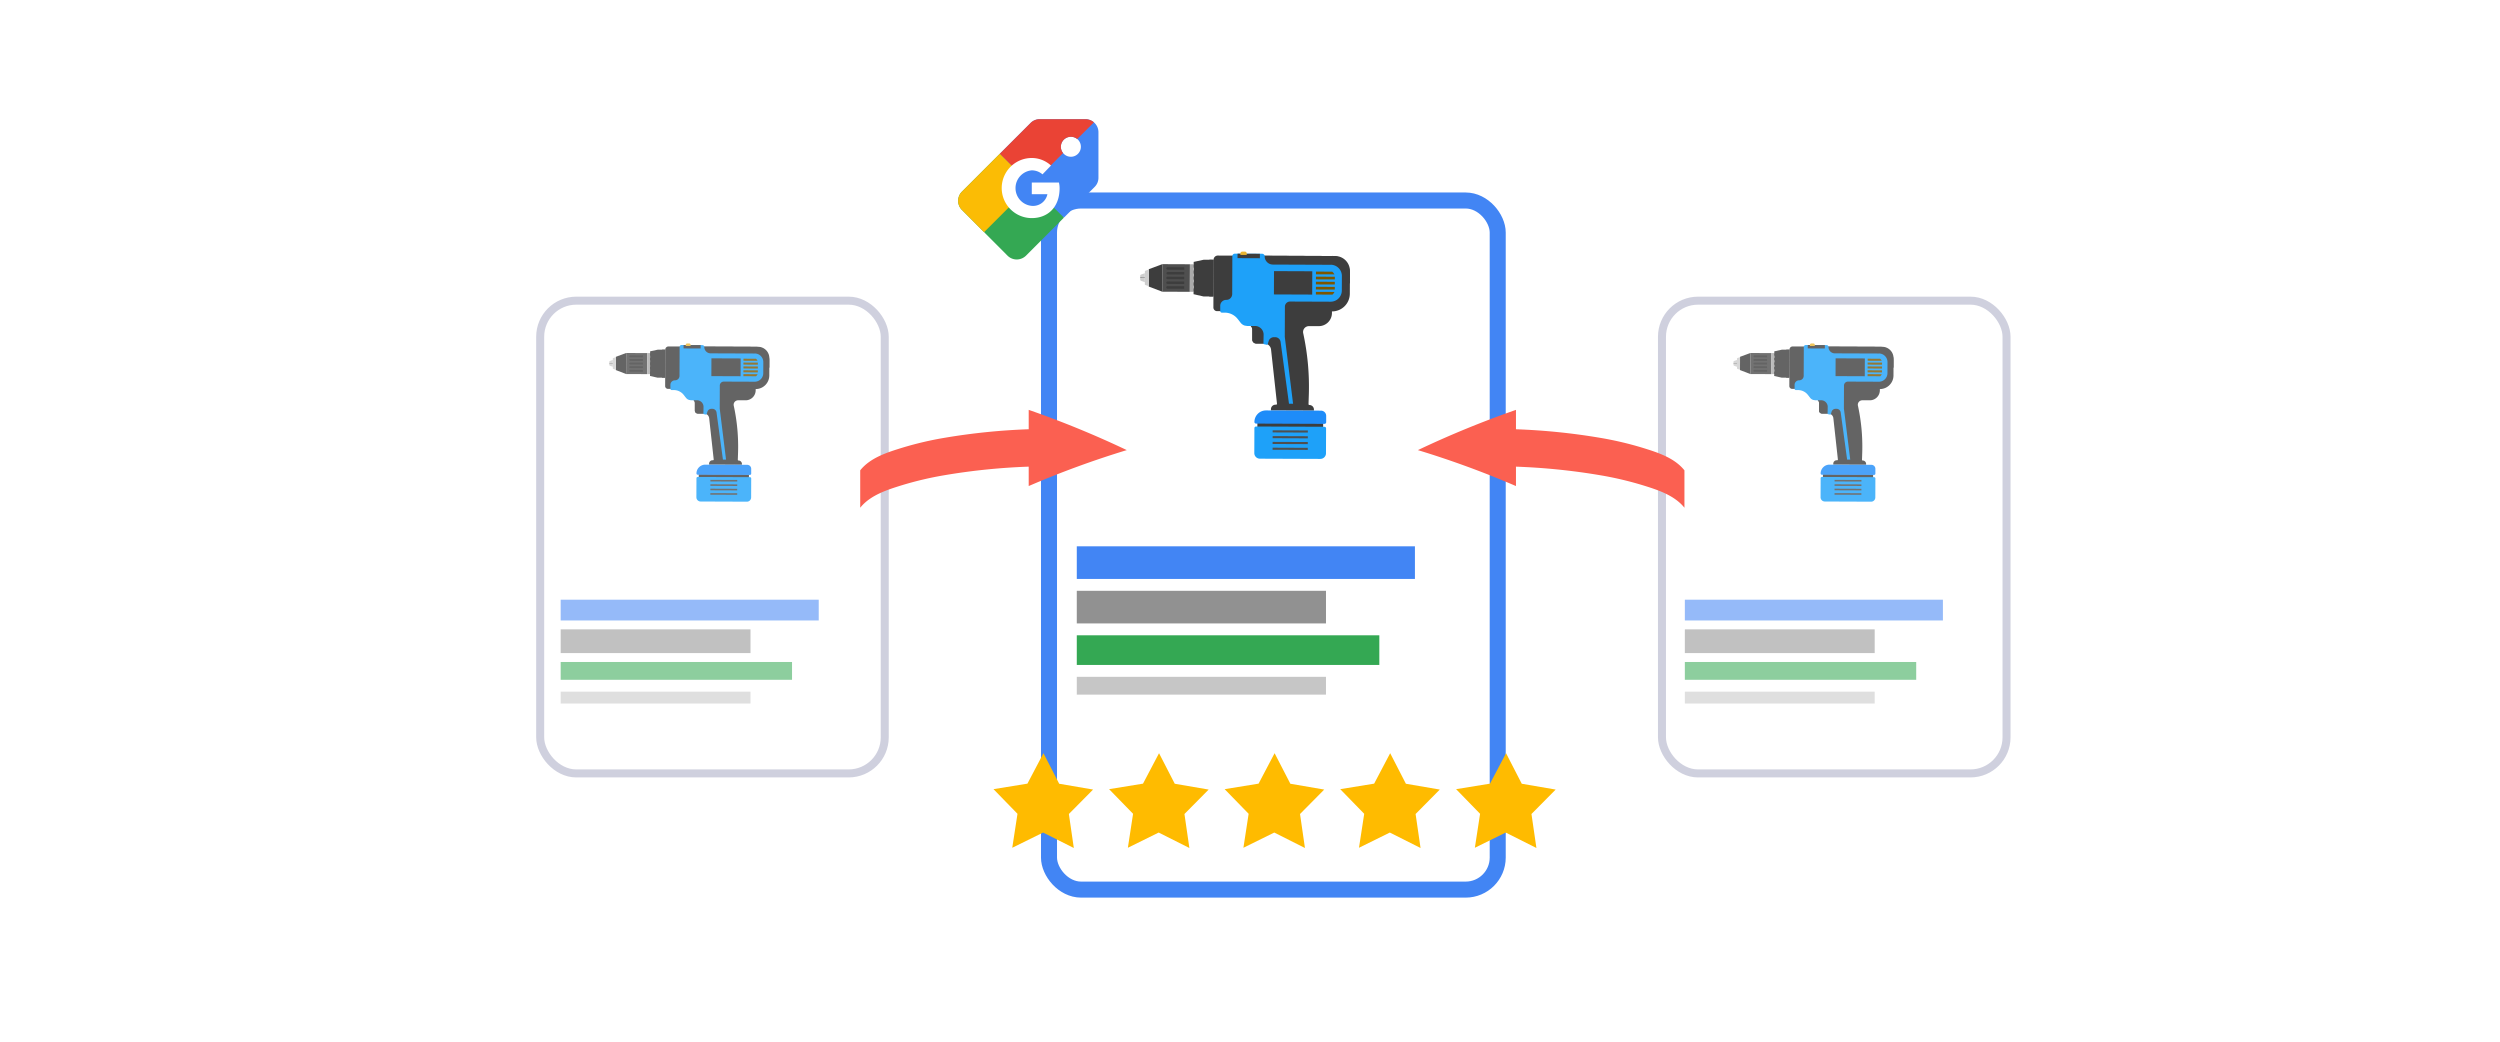 <svg height="130" viewBox="0 0 312 130" width="312" xmlns="http://www.w3.org/2000/svg" xmlns:xlink="http://www.w3.org/1999/xlink"><filter id="a" filterUnits="userSpaceOnUse" height="97" width="67" x="125.415" y="19.523"><feOffset dy="2"/><feGaussianBlur result="b" stdDeviation="1.5"/><feFlood flood-color="#2b3034" flood-opacity=".2"/><feComposite in2="b" operator="in"/><feComposite in="SourceGraphic"/></filter><clipPath id="b"><path d="m0 0h17.51v17.5h-17.51z"/></clipPath><path d="m0 0h312v130h-312z" fill="#fff"/><g transform="translate(-709.085 -93.977)"><path d="m745 107h246.169v116.977h-246.169z" fill="#fff"/><g fill="#fff" stroke="#cfd0de"><rect height="60" rx="5" stroke="none" width="44" x="776" y="131"/><rect fill="none" height="59" rx="4.5" width="43" x="776.5" y="131.5"/></g><path d="m837 274h32.206v2.591h-32.206z" fill="#4285f4" opacity=".56" transform="translate(-57.943 -105.18)"/><path d="m837 284h23.691v2.961h-23.691z" fill="#919191" opacity=".56" transform="translate(-57.943 -111.478)"/><path d="m837 295h28.874v2.221h-28.874z" fill="#34a853" opacity=".56" transform="translate(-57.943 -118.406)"/><path d="m837 305h23.691v1.481h-23.691z" fill="#c6c6c6" opacity=".56" transform="translate(-57.943 -124.704)"/><g opacity=".8" transform="translate(785.123 136.839)"><path d="m0 0h.664v6.266h-.664z" fill="#3d3d3d" transform="matrix(.004 -1 1 .004 11.162 16.972)"/><path d="m0 0h2.626v2.626h-2.626z" fill="#4f4f4f" transform="matrix(.004 -1 1 .004 2.102 3.818)"/><path d="m237.091 44.1h-.947l-.946-.213.012-3.075.948-.206h.947z" fill="#3d3d3d" transform="translate(-230.114 -39.828)"/><path d="m0 0h2.626v.357h-2.626z" fill="#aaa" transform="matrix(.004 -1 1 .004 4.728 3.828)"/><path d="m223.462 44.5-1.286-.491.006-1.654 1.29-.481z" fill="#3d3d3d" transform="translate(-221.36 -40.687)"/><path d="m221.407 45.047-.314-.1a.089.089 0 0 1 -.062-.085v-1.2a.088.088 0 0 1 .063-.084l.314-.1z" fill="#cecece" transform="translate(-220.591 -41.763)"/><path d="m220.128 45.38-.342-.12a.148.148 0 0 1 -.1-.141v-.333a.148.148 0 0 1 .1-.14l.343-.117z" fill="#cecece" transform="translate(-219.687 -42.469)"/><path d="m0 0h.042v.443h-.042z" fill="#606060" transform="matrix(.004 -1 1 .004 0 2.506)"/><g fill="#3d3d3d"><path d="m235.812 42.284h-.584v-.3h.585a.15.15 0 0 1 0 .3z" transform="translate(-230.134 -40.756)"/><path d="m235.806 44.023h-.584v-.3h.585a.15.15 0 0 1 0 .3z" transform="translate(-230.13 -41.925)"/><path d="m235.8 45.765h-.585v-.3h.584a.151.151 0 0 1 0 .3z" transform="translate(-230.124 -43.096)"/><path d="m235.792 47.507h-.585v-.3h.584a.15.15 0 0 1 0 .3z" transform="translate(-230.12 -44.267)"/><path d="m235.785 49.249h-.584v-.3h.585a.15.15 0 0 1 0 .3z" transform="translate(-230.116 -45.437)"/><path d="m252.276 39.428-10.9-.042a.4.4 0 0 0 -.4.4l-.018 4.542a.352.352 0 0 0 .35.353h.734a1.567 1.567 0 0 1 1.228.6l.287.367a.789.789 0 0 0 .617.3.491.491 0 0 1 .489.493v.942a.37.37 0 0 0 .37.373h.774a.65.65 0 0 1 .645.579l.566 5.154a.087.087 0 0 1 -.087.1h-.056a.431.431 0 0 0 -.433.429v.118l4.1.016v-.1a.431.431 0 0 0 -.429-.432.087.087 0 0 1 -.086-.09l.029-.863a23.911 23.911 0 0 0 -.536-5.886.555.555 0 0 1 .546-.675h.932a1.254 1.254 0 0 0 1.259-1.249v-.153a1.7 1.7 0 0 0 1.7-1.691l.007-1.89a1.7 1.7 0 0 0 -1.688-1.695z" transform="translate(-233.986 -39.011)"/><path d="m227.431 43.012 1.58.006v-.239l-1.58-.006a.119.119 0 1 0 0 .239z" transform="translate(-224.812 -41.288)"/><path d="m227.426 44.394 1.58.006v-.239l-1.58-.006a.119.119 0 1 0 0 .239z" transform="translate(-224.809 -42.217)"/><path d="m227.421 45.766 1.58.006v-.239l-1.58-.006a.119.119 0 1 0 0 .239z" transform="translate(-224.805 -43.14)"/><path d="m227.415 47.143 1.58.006v-.239l-1.58-.006a.119.119 0 1 0 0 .239z" transform="translate(-224.802 -44.065)"/><path d="m227.41 48.521 1.58.006v-.239l-1.58-.006a.119.119 0 1 0 0 .239z" transform="translate(-224.798 -44.991)"/><path d="m263.318 42.071v-1.19a1.413 1.413 0 0 0 -1.407-1.418l-7.042-.027 2.21 2.593z" transform="translate(-243.341 -39.045)"/><path d="m250.945 58.856a.49.49 0 0 1 .421.486v.942a.37.37 0 0 0 .37.373h.774a.641.641 0 0 1 .151.02l.278-2.108-2.015-.008z" transform="translate(-240.683 -51.905)"/></g><path d="m253.483 39.9-5.508-.021a.787.787 0 0 1 -.784-.79.237.237 0 0 0 -.236-.238l-2.607-.01a.237.237 0 0 0 -.238.236l-.014 3.613a.557.557 0 0 1 -.56.555h-.007a.567.567 0 0 0 -.569.565v.5a.153.153 0 0 0 .152.153h.278a1.567 1.567 0 0 1 1.228.6l.287.367a.786.786 0 0 0 .389.266l.232.037h.746a.825.825 0 0 1 .822.828l-.016.834a.079.079 0 0 0 .062.078l.247.054a.078.078 0 0 0 .092-.053l.1-.312a.523.523 0 0 1 .5-.361h.12a.523.523 0 0 1 .516.452l.8 5.89h.389l-.79-6.376.011-2.872a.492.492 0 0 1 .493-.489l3.857.015a1.069 1.069 0 0 0 1.074-1.065l.005-1.389a1.069 1.069 0 0 0 -1.068-1.07z" fill="#1ea1f9" transform="translate(-235.331 -38.644)"/><path d="m0 0h3.494v.4h-3.494z" fill="#3d3d3d" transform="matrix(.004 -1 1 .004 6.578 4.27)"/><path d="m0 0h2.221v3.647h-2.221z" fill="#3d3d3d" transform="matrix(.004 -1 1 .004 12.74 4.078)"/><path d="m272.335 44.053-1.555-.006v.259l1.759.007a.772.772 0 0 0 -.2-.26z" fill="#7c5600" transform="translate(-254.034 -42.145)"/><path d="m0 0h.257v1.8h-.257z" fill="#7c5600" transform="matrix(.004 -1 1 .004 16.742 2.642)"/><path d="m0 0h.257v1.8h-.257z" fill="#7c5600" transform="matrix(.004 -1 1 .004 16.74 3.124)"/><path d="m0 0h.257v1.8h-.257z" fill="#7c5600" transform="matrix(.004 -1 1 .004 16.738 3.606)"/><path d="m270.754 49.933v.257l1.582.006a.778.778 0 0 0 .19-.256z" fill="#7c5600" transform="translate(-254.017 -46.102)"/><path d="m0 0h.425v2.131h-.425z" fill="#3d3d3d" transform="matrix(.004 -1 1 .004 9.271 .621)"/><path d="m249.239 38.242h-.248a.177.177 0 0 0 -.178.176v.141h.6v-.139a.177.177 0 0 0 -.177-.178z" fill="#eab532" transform="translate(-239.267 -38.242)"/><path d="m259.564 85.683-6.519-.025a.157.157 0 0 1 -.157-.158 1.1 1.1 0 0 1 1.1-1.1l5.237.021a.5.5 0 0 1 .494.5v.6a.157.157 0 0 1 -.158.157z" fill="#1e8cf9" transform="translate(-242.007 -69.274)"/><path d="m259.154 92.166-5.771-.022a.531.531 0 0 1 -.529-.533l.009-2.374a.157.157 0 0 1 .158-.157l6.519.026a.157.157 0 0 1 .156.158l-.009 2.374a.531.531 0 0 1 -.533.529z" fill="#1ea1f9" transform="translate(-241.983 -72.417)"/><path d="m0 0h.2v3.352h-.2z" fill="#4f4f4f" transform="matrix(.004 -1 1 .004 12.619 17.224)"/><path d="m0 0h.2v3.352h-.2z" fill="#4f4f4f" transform="matrix(.004 -1 1 .004 12.616 17.775)"/><path d="m0 0h.2v3.352h-.2z" fill="#4f4f4f" transform="matrix(.004 -1 1 .004 12.614 18.325)"/><path d="m0 0h.2v3.352h-.2z" fill="#4f4f4f" transform="matrix(.004 -1 1 .004 12.612 18.877)"/></g><g fill="#fff" stroke="#cfd0de"><rect height="60" rx="5" stroke="none" width="44" x="916" y="131"/><rect fill="none" height="59" rx="4.5" width="43" x="916.5" y="131.5"/></g><path d="m1216 274h32.206v2.591h-32.206z" fill="#4285f4" opacity=".56" transform="translate(-296.646 -105.18)"/><path d="m1216 284h23.692v2.961h-23.692z" fill="#919191" opacity=".56" transform="translate(-296.646 -111.478)"/><path d="m1216 295h28.874v2.221h-28.874z" fill="#34a853" opacity=".56" transform="translate(-296.646 -118.406)"/><path d="m1216 305h23.692v1.481h-23.692z" fill="#c6c6c6" opacity=".56" transform="translate(-296.646 -124.704)"/><g opacity=".8" transform="translate(925.421 136.839)"><path d="m0 0h.664v6.266h-.664z" fill="#3d3d3d" transform="matrix(.004 -1 1 .004 11.162 16.972)"/><path d="m0 0h2.626v2.626h-2.626z" fill="#4f4f4f" transform="matrix(.004 -1 1 .004 2.102 3.818)"/><path d="m237.091 44.1h-.947l-.946-.213.012-3.075.948-.206h.947z" fill="#3d3d3d" transform="translate(-230.114 -39.828)"/><path d="m0 0h2.626v.357h-2.626z" fill="#aaa" transform="matrix(.004 -1 1 .004 4.728 3.828)"/><path d="m223.462 44.5-1.286-.491.006-1.654 1.29-.481z" fill="#3d3d3d" transform="translate(-221.36 -40.687)"/><path d="m221.407 45.047-.314-.1a.089.089 0 0 1 -.062-.085v-1.2a.088.088 0 0 1 .063-.084l.314-.1z" fill="#cecece" transform="translate(-220.591 -41.763)"/><path d="m220.128 45.38-.342-.12a.148.148 0 0 1 -.1-.141v-.333a.148.148 0 0 1 .1-.14l.343-.117z" fill="#cecece" transform="translate(-219.687 -42.469)"/><path d="m0 0h.042v.443h-.042z" fill="#606060" transform="matrix(.004 -1 1 .004 0 2.506)"/><g fill="#3d3d3d"><path d="m235.812 42.284h-.584v-.3h.585a.15.15 0 0 1 0 .3z" transform="translate(-230.134 -40.756)"/><path d="m235.806 44.023h-.584v-.3h.585a.15.15 0 0 1 0 .3z" transform="translate(-230.13 -41.925)"/><path d="m235.8 45.765h-.585v-.3h.584a.151.151 0 0 1 0 .3z" transform="translate(-230.124 -43.096)"/><path d="m235.792 47.507h-.585v-.3h.584a.15.15 0 0 1 0 .3z" transform="translate(-230.12 -44.267)"/><path d="m235.785 49.249h-.584v-.3h.585a.15.15 0 0 1 0 .3z" transform="translate(-230.116 -45.437)"/><path d="m252.276 39.428-10.9-.042a.4.4 0 0 0 -.4.4l-.018 4.542a.352.352 0 0 0 .35.353h.734a1.567 1.567 0 0 1 1.228.6l.287.367a.789.789 0 0 0 .617.3.491.491 0 0 1 .489.493v.942a.37.37 0 0 0 .37.373h.774a.65.65 0 0 1 .645.579l.566 5.154a.087.087 0 0 1 -.087.1h-.056a.431.431 0 0 0 -.433.429v.118l4.1.016v-.1a.431.431 0 0 0 -.429-.432.087.087 0 0 1 -.086-.09l.029-.863a23.911 23.911 0 0 0 -.536-5.886.555.555 0 0 1 .546-.675h.932a1.254 1.254 0 0 0 1.259-1.249v-.153a1.7 1.7 0 0 0 1.7-1.691l.007-1.89a1.7 1.7 0 0 0 -1.688-1.695z" transform="translate(-233.986 -39.011)"/><path d="m227.431 43.012 1.58.006v-.239l-1.58-.006a.119.119 0 1 0 0 .239z" transform="translate(-224.812 -41.288)"/><path d="m227.426 44.394 1.58.006v-.239l-1.58-.006a.119.119 0 1 0 0 .239z" transform="translate(-224.809 -42.217)"/><path d="m227.421 45.766 1.58.006v-.239l-1.58-.006a.119.119 0 1 0 0 .239z" transform="translate(-224.805 -43.14)"/><path d="m227.415 47.143 1.58.006v-.239l-1.58-.006a.119.119 0 1 0 0 .239z" transform="translate(-224.802 -44.065)"/><path d="m227.41 48.521 1.58.006v-.239l-1.58-.006a.119.119 0 1 0 0 .239z" transform="translate(-224.798 -44.991)"/><path d="m263.318 42.071v-1.19a1.413 1.413 0 0 0 -1.407-1.418l-7.042-.027 2.21 2.593z" transform="translate(-243.341 -39.045)"/><path d="m250.945 58.856a.49.49 0 0 1 .421.486v.942a.37.37 0 0 0 .37.373h.774a.641.641 0 0 1 .151.02l.278-2.108-2.015-.008z" transform="translate(-240.683 -51.905)"/></g><path d="m253.483 39.9-5.508-.021a.787.787 0 0 1 -.784-.79.237.237 0 0 0 -.236-.238l-2.607-.01a.237.237 0 0 0 -.238.236l-.014 3.613a.557.557 0 0 1 -.56.555h-.007a.567.567 0 0 0 -.569.565v.5a.153.153 0 0 0 .152.153h.278a1.567 1.567 0 0 1 1.228.6l.287.367a.786.786 0 0 0 .389.266l.232.037h.746a.825.825 0 0 1 .822.828l-.016.834a.079.079 0 0 0 .062.078l.247.054a.078.078 0 0 0 .092-.053l.1-.312a.523.523 0 0 1 .5-.361h.12a.523.523 0 0 1 .516.452l.8 5.89h.389l-.79-6.376.011-2.872a.492.492 0 0 1 .493-.489l3.857.015a1.069 1.069 0 0 0 1.074-1.065l.005-1.389a1.069 1.069 0 0 0 -1.068-1.07z" fill="#1ea1f9" transform="translate(-235.331 -38.644)"/><path d="m0 0h3.494v.4h-3.494z" fill="#3d3d3d" transform="matrix(.004 -1 1 .004 6.579 4.27)"/><path d="m0 0h2.221v3.647h-2.221z" fill="#3d3d3d" transform="matrix(.004 -1 1 .004 12.74 4.078)"/><path d="m272.335 44.053-1.555-.006v.259l1.759.007a.772.772 0 0 0 -.2-.26z" fill="#7c5600" transform="translate(-254.034 -42.145)"/><path d="m0 0h.257v1.8h-.257z" fill="#7c5600" transform="matrix(.004 -1 1 .004 16.742 2.642)"/><path d="m0 0h.257v1.8h-.257z" fill="#7c5600" transform="matrix(.004 -1 1 .004 16.74 3.124)"/><path d="m0 0h.257v1.8h-.257z" fill="#7c5600" transform="matrix(.004 -1 1 .004 16.738 3.606)"/><path d="m270.754 49.933v.257l1.582.006a.778.778 0 0 0 .19-.256z" fill="#7c5600" transform="translate(-254.017 -46.102)"/><path d="m0 0h.425v2.131h-.425z" fill="#3d3d3d" transform="matrix(.004 -1 1 .004 9.272 .621)"/><path d="m249.239 38.242h-.248a.177.177 0 0 0 -.178.176v.141h.6v-.139a.177.177 0 0 0 -.177-.178z" fill="#eab532" transform="translate(-239.267 -38.242)"/><path d="m259.564 85.683-6.519-.025a.157.157 0 0 1 -.157-.158 1.1 1.1 0 0 1 1.1-1.1l5.237.021a.5.5 0 0 1 .494.5v.6a.157.157 0 0 1 -.158.157z" fill="#1e8cf9" transform="translate(-242.007 -69.274)"/><path d="m259.154 92.166-5.771-.022a.531.531 0 0 1 -.529-.533l.009-2.374a.157.157 0 0 1 .158-.157l6.519.026a.157.157 0 0 1 .156.158l-.009 2.374a.531.531 0 0 1 -.533.529z" fill="#1ea1f9" transform="translate(-241.983 -72.417)"/><path d="m0 0h.2v3.352h-.2z" fill="#4f4f4f" transform="matrix(.004 -1 1 .004 12.619 17.224)"/><path d="m0 0h.2v3.352h-.2z" fill="#4f4f4f" transform="matrix(.004 -1 1 .004 12.616 17.775)"/><path d="m0 0h.2v3.352h-.2z" fill="#4f4f4f" transform="matrix(.004 -1 1 .004 12.614 18.325)"/><path d="m0 0h.2v3.352h-.2z" fill="#4f4f4f" transform="matrix(.004 -1 1 .004 12.612 18.877)"/></g><g filter="url(#a)" transform="translate(709.08 93.98)"><g fill="#fff" stroke="#4285f4" stroke-width="2" transform="translate(129.92 22.02)"><rect height="88" rx="5" stroke="none" width="58"/><rect fill="none" height="86" rx="4" width="56" x="1" y="1"/></g></g><path d="m1011 256h42.2v4.072h-42.2z" fill="#4285f4" transform="translate(-167.532 -93.843)"/><path d="m1011 271h31.1v4.072h-31.1z" fill="#919191" transform="translate(-167.532 -103.291)"/><path d="m1011 286h37.758v3.7h-37.758z" fill="#34a853" transform="translate(-167.532 -112.738)"/><path d="m1011 300h31.1v2.221h-31.1z" fill="#c6c6c6" transform="translate(-167.532 -121.555)"/><path d="m0 0h.87v8.209h-.87z" fill="#3d3d3d" transform="matrix(.004 -1 1 .004 866.004 147.613)"/><path d="m0 0h3.44v3.44h-3.44z" fill="#4f4f4f" transform="matrix(.004 -1 1 .004 854.135 130.382)"/><path d="m237.681 45.183h-1.24l-1.241-.283.016-4.028 1.242-.27h1.24z" fill="#3d3d3d" transform="translate(622.841 85.792)"/><path d="m0 0h3.44v.468h-3.44z" fill="#aaa" transform="matrix(.004 -1 1 .004 857.575 130.395)"/><path d="m223.861 45.32-1.685-.643.009-2.167 1.689-.629z" fill="#3d3d3d" transform="translate(630.274 85.061)"/><path d="m221.523 45.532-.411-.13a.117.117 0 0 1 -.081-.111l.006-1.575a.116.116 0 0 1 .082-.111l.412-.127z" fill="#cecece" transform="translate(630.928 84.15)"/><path d="m220.264 45.64-.448-.157a.194.194 0 0 1 -.13-.185v-.435a.2.2 0 0 1 .132-.185l.449-.153z" fill="#cecece" transform="translate(631.695 83.553)"/><path d="m0 0h.055v.58h-.055z" fill="#606060" transform="matrix(.004 -1 1 .004 851.382 128.663)"/><g fill="#3d3d3d"><path d="m235.993 42.375h-.765v-.394h.766a.2.2 0 0 1 0 .394z" transform="translate(622.826 85.006)"/><path d="m235.986 44.117h-.765v-.397h.766a.2.2 0 0 1 0 .394z" transform="translate(622.83 84.012)"/><path d="m235.98 45.859h-.766v-.394h.765a.2.2 0 0 1 0 .394z" transform="translate(622.834 83.018)"/><path d="m235.973 47.6h-.766v-.4h.765a.2.2 0 0 1 0 .394z" transform="translate(622.838 82.024)"/><path d="m235.966 49.343h-.765v-.395h.766a.2.2 0 0 1 0 .394z" transform="translate(622.841 81.03)"/><path d="m255.786 39.442-14.27-.056a.528.528 0 0 0 -.531.527l-.023 5.949a.461.461 0 0 0 .459.463h.962a2.052 2.052 0 0 1 1.608.787l.376.481a1.033 1.033 0 0 0 .808.4.643.643 0 0 1 .641.646v1.235a.487.487 0 0 0 .485.489h1.014a.851.851 0 0 1 .844.758l.74 6.751a.114.114 0 0 1 -.114.126h-.074a.564.564 0 0 0 -.567.562v.155l5.365.021v-.132a.564.564 0 0 0 -.562-.566.113.113 0 0 1 -.113-.117l.037-1.131a31.32 31.32 0 0 0 -.7-7.712.729.729 0 0 1 .715-.884h1.222a1.643 1.643 0 0 0 1.65-1.637v-.2a2.223 2.223 0 0 0 2.232-2.214l.01-2.475a2.224 2.224 0 0 0 -2.212-2.233z" transform="translate(619.554 86.485)"/><path d="m227.467 43.085 2.07.008v-.313l-2.07-.008a.157.157 0 1 0 0 .313z" transform="translate(627.345 84.553)"/><path d="m227.462 44.468 2.069.008v-.313l-2.069-.008a.156.156 0 1 0 0 .313z" transform="translate(627.348 83.763)"/><path d="m227.457 45.839 2.069.008v-.313l-2.07-.008a.157.157 0 1 0 0 .313z" transform="translate(627.35 82.981)"/><path d="m227.452 47.216 2.07.008v-.313l-2.07-.008a.157.157 0 1 0 0 .313z" transform="translate(627.353 82.196)"/><path d="m227.447 48.6 2.069.008v-.318l-2.069-.008a.157.157 0 1 0 0 .313z" transform="translate(627.356 81.409)"/><path d="m265.935 42.884.006-1.558a1.851 1.851 0 0 0 -1.843-1.858l-9.224-.037 2.894 3.4z" transform="translate(611.615 86.46)"/><path d="m250.953 58.947a.642.642 0 0 1 .551.637v1.235a.487.487 0 0 0 .485.489h1.014a.84.84 0 0 1 .2.027l.364-2.761-2.64-.01z" transform="translate(613.87 75.539)"/></g><path d="m256.743 40.223-7.215-.029a1.031 1.031 0 0 1 -1.027-1.037.31.31 0 0 0 -.309-.311l-3.415-.013a.31.31 0 0 0 -.311.309l-.018 4.733a.73.73 0 0 1 -.733.727h-.015a.74.74 0 0 0 -.745.74v.652a.2.2 0 0 0 .2.2h.365a2.053 2.053 0 0 1 1.609.787l.376.481a1.029 1.029 0 0 0 .509.348l.3.047h.977a1.081 1.081 0 0 1 1.077 1.085l-.021 1.092a.1.1 0 0 0 .081.1l.324.071a.1.1 0 0 0 .121-.07l.128-.407a.685.685 0 0 1 .653-.472h.158a.685.685 0 0 1 .676.592l1.047 7.716h.51l-1.035-8.352.014-3.762a.644.644 0 0 1 .646-.641l5.052.02a1.4 1.4 0 0 0 1.407-1.394l.007-1.819a1.4 1.4 0 0 0 -1.4-1.4z" fill="#1ea1f9" transform="translate(618.416 86.801)"/><path d="m0 0h4.578v.522h-4.578z" fill="#3d3d3d" transform="matrix(.004 -1 1 .004 860 130.973)"/><path d="m0 0h2.91v4.777h-2.91z" fill="#3d3d3d" transform="matrix(.004 -1 1 .004 868.07 130.722)"/><path d="m272.815 44.055-2.038-.008v.337l2.3.009a1.012 1.012 0 0 0 -.267-.338z" fill="#7c5600" transform="translate(602.54 83.826)"/><path d="m0 0h.337v2.358h-.337z" fill="#7c5600" transform="matrix(.004 -1 1 .004 873.313 128.841)"/><path d="m0 0h.337v2.358h-.337z" fill="#7c5600" transform="matrix(.004 -1 1 .004 873.31 129.473)"/><path d="m0 0h.337v2.358h-.337z" fill="#7c5600" transform="matrix(.004 -1 1 .004 873.308 130.105)"/><path d="m270.754 49.933v.336l2.073.008a1.017 1.017 0 0 0 .249-.336z" fill="#7c5600" transform="translate(602.553 80.467)"/><path d="m0 0h.556v2.791h-.556z" fill="#3d3d3d" transform="matrix(.004 -1 1 .004 863.527 126.194)"/><path d="m249.371 38.242h-.325a.232.232 0 0 0 -.233.231v.185h.789v-.185a.232.232 0 0 0 -.231-.234z" fill="#eab532" transform="translate(615.073 87.138)"/><path d="m261.634 86.077-8.539-.033a.206.206 0 0 1 -.205-.207 1.441 1.441 0 0 1 1.447-1.437l6.861.027a.65.65 0 0 1 .647.652v.791a.206.206 0 0 1 -.208.207z" fill="#1e8cf9" transform="translate(612.747 60.798)"/><path d="m261.107 93.122-7.56-.029a.7.7 0 0 1 -.693-.7l.012-3.11a.206.206 0 0 1 .207-.205l8.539.033a.205.205 0 0 1 .2.207l-.012 3.109a.7.7 0 0 1 -.7.693z" fill="#1ea1f9" transform="translate(612.768 58.127)"/><path d="m0 0h.261v4.391h-.261z" fill="#4f4f4f" transform="matrix(.004 -1 1 .004 867.912 147.943)"/><path d="m0 0h.261v4.391h-.261z" fill="#4f4f4f" transform="matrix(.004 -1 1 .004 867.909 148.664)"/><path d="m0 0h.261v4.391h-.261z" fill="#4f4f4f" transform="matrix(.004 -1 1 .004 867.906 149.386)"/><path d="m0 0h.261v4.391h-.261z" fill="#4f4f4f" transform="matrix(.004 -1 1 .004 867.903 150.108)"/><path d="m94.374 127.076-3.832-1.928-3.85 1.9.652-4.24-2.993-3.074 4.234-.69 2-3.8 1.962 3.813 4.23.726-3.02 3.05z" fill="#fb0" transform="translate(748.723 72.731)"/><path d="m105.4 127.077-3.831-1.928-3.845 1.9.649-4.24-2.993-3.074 4.233-.689 2-3.8 1.962 3.813 4.23.726-3.02 3.05z" fill="#fb0" transform="translate(752.119 72.73)"/><path d="m116.419 127.077-3.829-1.928-3.85 1.9.652-4.24-2.993-3.074 4.233-.689 2-3.8 1.966 3.813 4.226.726-3.019 3.05z" fill="#fb0" transform="translate(755.523 72.73)"/><path d="m127.446 127.077-3.833-1.928-3.85 1.9.652-4.24-2.993-3.074 4.233-.689 2-3.8 1.962 3.813 4.23.726-3.019 3.05z" fill="#fb0" transform="translate(758.923 72.73)"/><path d="m127.446 127.077-3.833-1.928-3.85 1.9.652-4.24-2.993-3.074 4.233-.689 2-3.8 1.962 3.813 4.23.726-3.019 3.05z" fill="#fb0" transform="translate(773.384 72.73)"/><path d="m230.309 28.113a122.127 122.127 0 0 1 12.24-5.021v2.42a79.373 79.373 0 0 1 10.511 1.07 42.373 42.373 0 0 1 5.257 1.233c1.794.558 3.983 1.222 5.257 2.825v4.668c-1.273-1.6-3.462-2.267-5.257-2.826a42.411 42.411 0 0 0 -5.257-1.233 79.375 79.375 0 0 0 -10.511-1.07v2.421a116.626 116.626 0 0 0 -12.24-4.486z" fill="#fb6051" transform="translate(655.729 122.037)"/><path d="m263.566 28.113a122.123 122.123 0 0 0 -12.24-5.021v2.419a79.375 79.375 0 0 0 -10.513 1.07 42.375 42.375 0 0 0 -5.257 1.233c-1.794.558-3.983 1.222-5.257 2.825v4.668c1.273-1.6 3.462-2.267 5.257-2.826a42.411 42.411 0 0 1 5.257-1.233 79.374 79.374 0 0 1 10.513-1.07v2.422a116.629 116.629 0 0 1 12.24-4.486z" fill="#fb6051" transform="translate(586.141 122.036)"/><g clip-path="url(#b)" transform="translate(828.661 108.851)"><g fill-rule="evenodd"><path d="m39.266 4.69a1.249 1.249 0 1 0 -1.249-1.25 1.249 1.249 0 0 0 1.249 1.25m-8.866-.377 3.834-3.834a1.609 1.609 0 0 1 1.147-.479h5.7a1.626 1.626 0 0 1 1.626 1.609v5.7a1.592 1.592 0 0 1 -.479 1.148l-3.835 3.833z" fill="#4285f4" transform="translate(-25.197)"/><path d="m13.2 33.176-4.728 4.741a1.66 1.66 0 0 1 -1.148.479 1.626 1.626 0 0 1 -1.164-.479l-5.682-5.7a1.592 1.592 0 0 1 -.478-1.146 1.626 1.626 0 0 1 .479-1.148l4.721-4.723z" fill="#34a853" transform="translate(0 -20.887)"/><path d="m3.235 34.991-2.756-2.773a1.592 1.592 0 0 1 -.479-1.147 1.626 1.626 0 0 1 .479-1.148l4.721-4.723 3.919 3.9z" fill="#fbbc05" transform="translate(0 -20.887)"/><path d="m42.142.393a1.626 1.626 0 0 0 -1.062-.393h-5.7a1.609 1.609 0 0 0 -1.148.479l-3.832 3.834 3.919 3.9 3.971-3.985a1.249 1.249 0 0 1 1.764-1.748z" fill="#ea4335" transform="translate(-25.197)"/></g><path d="m40.95 35.8a2.533 2.533 0 1 1 -1.8.736 2.533 2.533 0 0 1 1.8-.736" fill="#4285f4" transform="translate(-31.827 -29.672)"/><path d="m39.509 31.364h-3.389v1.455h1.951a1.831 1.831 0 0 1 -1.951 1.455 2.225 2.225 0 0 1 0-4.433 2.054 2.054 0 0 1 1.336.5l1.061-1.1a3.543 3.543 0 0 0 -2.4-.941 3.75 3.75 0 0 0 0 7.5c2 0 3.475-1.352 3.475-3.748a3.218 3.218 0 0 0 -.083-.688z" fill="#fff" fill-rule="evenodd" transform="translate(-26.929 -23.456)"/></g></g></svg>
